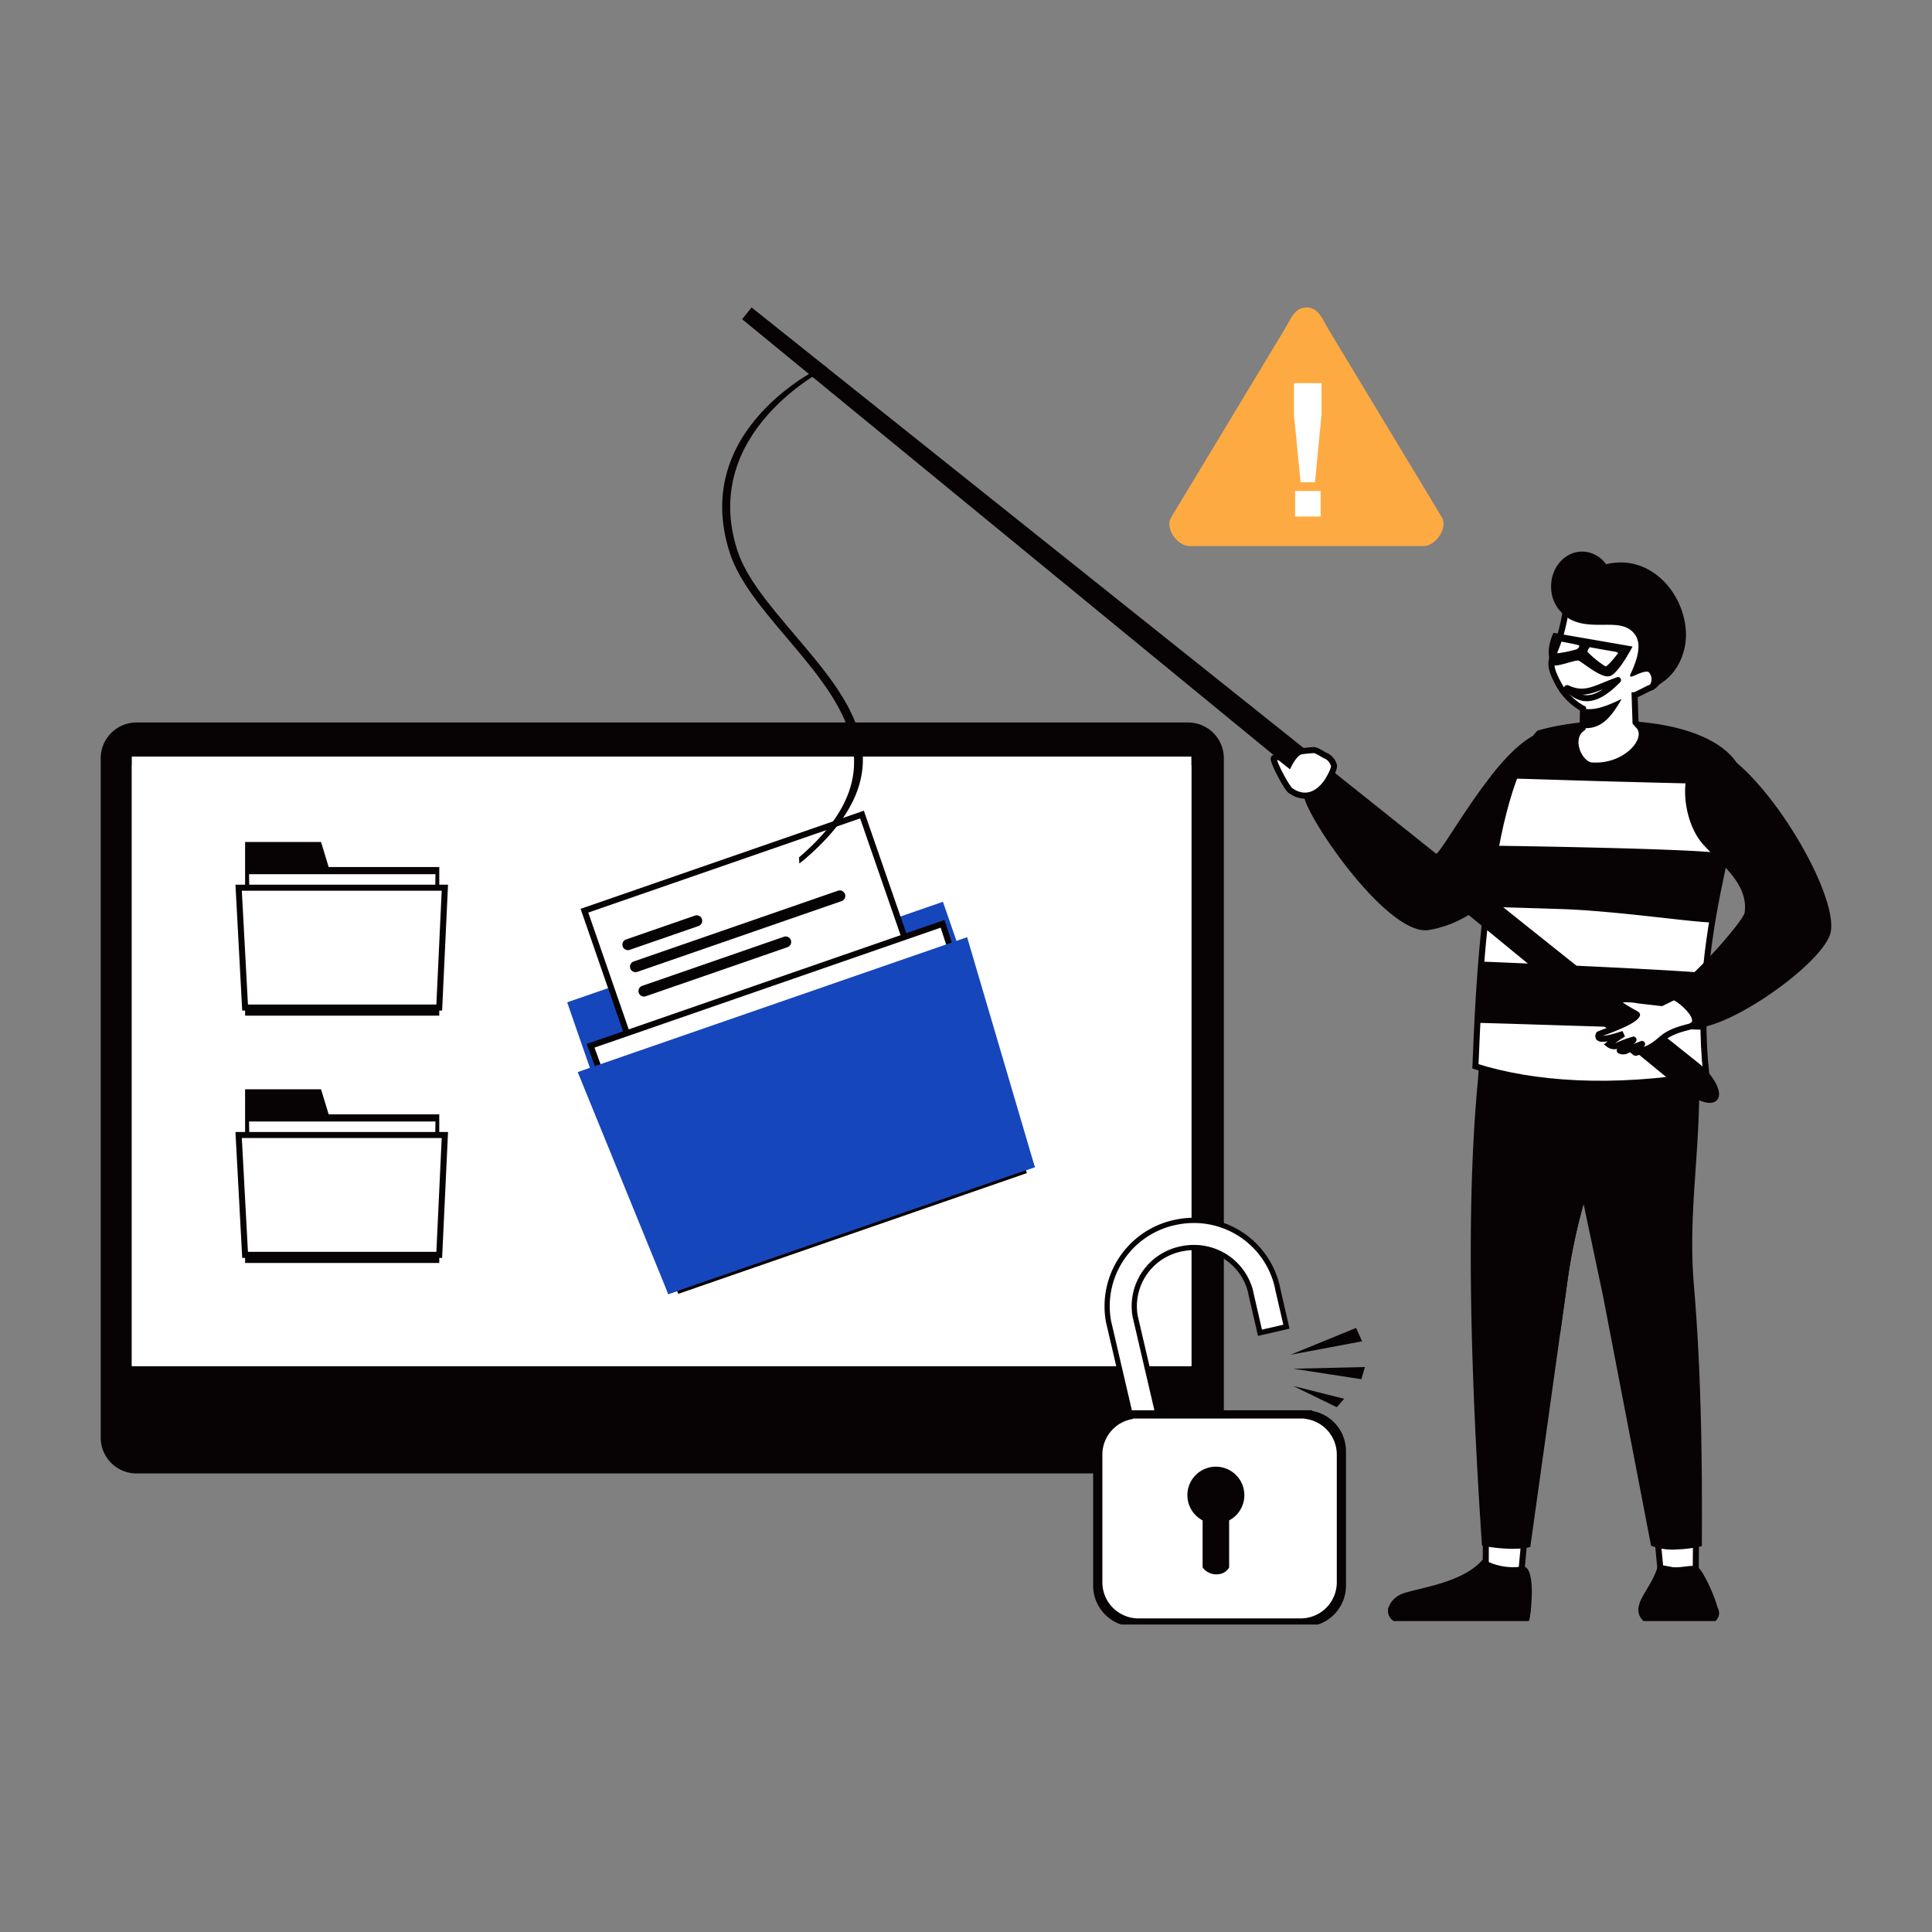 <svg xmlns="http://www.w3.org/2000/svg" xmlns:xlink="http://www.w3.org/1999/xlink" width="320" height="320" viewBox="0 0 320 320">
  <rect x="0" y="0" width="320" height="320" fill="#808080" stroke="none"/>
  <defs>
    <clipPath id="clip-path">
      <rect id="Rectangle_550" data-name="Rectangle 550" width="286.635" height="218.15" fill="#1646bc"/>
    </clipPath>
  </defs>
  <g id="feat1" transform="translate(-331.706 -3153.648)">
    <rect id="Rectangle_6" data-name="Rectangle 6" width="320" height="320" transform="translate(331.706 3153.648)" fill="none"/>
    <g id="Group_138" data-name="Group 138" transform="translate(348.389 3204.574)">
      <g id="Group_137" data-name="Group 137" clip-path="url(#clip-path)">
        <path id="Path_1326" data-name="Path 1326" d="M5.769,238.129H180.253a5.928,5.928,0,0,1,5.769,6.043V356.466a5.928,5.928,0,0,1-5.769,6.043H5.769A5.928,5.928,0,0,1,0,356.466V244.172a5.928,5.928,0,0,1,5.769-6.043" transform="translate(0 -169.388)" fill="#070203" fill-rule="evenodd"/>
        <path id="Path_1327" data-name="Path 1327" d="M18.028,262.593H193.246a.135.135,0,0,1,.131.138v99.406H17.9V262.731a.135.135,0,0,1,.131-.138" transform="translate(-12.731 -186.79)" fill="#fff"/>
        <path id="Path_1328" data-name="Path 1328" d="M17.874,257.67h175.4a.051.051,0,0,1,.051.051V358.584a.051.051,0,0,1-.051.051H17.874a.051.051,0,0,1-.051-.051V257.721a.051.051,0,0,1,.051-.051" transform="translate(-12.678 -183.288)" fill="#fff" fill-rule="evenodd"/>
        <path id="Path_1329" data-name="Path 1329" d="M96.679,310.84l-1.261-4.146H82.839v28.762H115V310.84Z" transform="translate(-58.926 -218.16)" fill="#070203" fill-rule="evenodd"/>
        <path id="Path_1330" data-name="Path 1330" d="M85.107,325.168h30.876l-.405,22.092h-30.1Z" transform="translate(-60.539 -231.301)" fill="#fff" fill-rule="evenodd"/>
        <path id="Path_1331" data-name="Path 1331" d="M79.134,332.934h34.158l-.932,19.85H80.2Z" transform="translate(-56.291 -236.826)" fill="#fff" fill-rule="evenodd"/>
        <path id="Path_1332" data-name="Path 1332" d="M79.134,332.934h34.158l-.932,19.85H80.2Z" transform="translate(-56.291 -236.826)" fill="none" stroke="#070203" stroke-width="1"/>
        <path id="Path_1333" data-name="Path 1333" d="M96.679,452.738l-1.261-4.146H82.839v28.762H115V452.738Z" transform="translate(-58.926 -319.096)" fill="#070203" fill-rule="evenodd"/>
        <path id="Path_1334" data-name="Path 1334" d="M85.107,467.066h30.876l-.405,22.092h-30.1Z" transform="translate(-60.539 -332.237)" fill="#fff" fill-rule="evenodd"/>
        <path id="Path_1335" data-name="Path 1335" d="M79.134,474.832h34.158l-.932,19.85H80.2Z" transform="translate(-56.291 -337.762)" fill="#fff" fill-rule="evenodd"/>
        <path id="Path_1336" data-name="Path 1336" d="M79.134,474.832h34.158l-.932,19.85H80.2Z" transform="translate(-56.291 -337.762)" fill="none" stroke="#070203" stroke-width="1"/>
        <path id="Path_1337" data-name="Path 1337" d="M893.321,707.142l-.617-6.52,6.543.157-.063,7.466Z" transform="translate(-635.006 -498.372)" fill="#fff" fill-rule="evenodd"/>
        <path id="Path_1338" data-name="Path 1338" d="M893.321,707.142l-.617-6.52,6.543.157-.063,7.466Z" transform="translate(-635.006 -498.372)" fill="none" stroke="#070203" stroke-width="1"/>
        <path id="Path_1339" data-name="Path 1339" d="M885.619,721.3c-1.268,4.527-4.862,6.5-2.51,9.322h11.977c.02-.054.04-.113.058-.175a1.946,1.946,0,0,0,.3-1.963c-.694-2.628-2.734-6.665-3.435-6.873-1.39-.412-3.363.749-6.391-.311" transform="translate(-627.625 -513.083)" fill="#070203" fill-rule="evenodd"/>
        <path id="Path_1340" data-name="Path 1340" d="M882.346,745.982v.005l-.015.491a2.043,2.043,0,0,0,.908,1.7h11.849a1.7,1.7,0,0,0,.359-2.138Z" transform="translate(-627.626 -530.638)" fill="#070203" fill-rule="evenodd"/>
        <path id="Path_1341" data-name="Path 1341" d="M794.673,706.593l.025-6.744,6.542.157-.7,7.689Z" transform="translate(-565.273 -497.822)" fill="#fff" fill-rule="evenodd"/>
        <path id="Path_1342" data-name="Path 1342" d="M794.673,706.593l.025-6.744,6.542.157-.7,7.689Z" transform="translate(-565.273 -497.822)" fill="none" stroke="#070203" stroke-width="1"/>
        <path id="Path_1343" data-name="Path 1343" d="M754.406,718.211c-3.247,3.849-10.232,4.672-13.154,5.635-2.367.78-3.506,3.4-1.667,4.579h22.392c.02-.054.04-.112.058-.175.332-1.106,1.2-9.011-1.126-8.836a9.983,9.983,0,0,1-6.5-1.2" transform="translate(-525.439 -510.884)" fill="#070203" fill-rule="evenodd"/>
        <path id="Path_1344" data-name="Path 1344" d="M738.7,745.982v.005l-.015.491a2.042,2.042,0,0,0,.908,1.7h22.392q.03-.081.058-.175c.065-.216.223-1.34.3-1.963Z" transform="translate(-525.447 -530.638)" fill="#070203" fill-rule="evenodd"/>
        <path id="Path_1345" data-name="Path 1345" d="M836.791,512.622l1.408-10.063a96.779,96.779,0,0,1,2.52-11.707h0l-1.332-9.537-2.767,23.918Z" transform="translate(-595.112 -342.372)" fill="#070203" fill-rule="evenodd"/>
        <path id="Path_1346" data-name="Path 1346" d="M616.456,39.517h38.792c2.01,0,4.059-3.032,3.021-4.753L639.507,3.655C638.469,1.934,637.862,0,635.852,0s-2.617,1.934-3.655,3.655l-18.8,31.17c-1.038,1.721,1.046,4.692,3.056,4.692" transform="translate(-436.132)" fill="#feaa43" fill-rule="evenodd"/>
        <path id="Path_1347" data-name="Path 1347" d="M295.293,352.98l-3.9-3.556-23.751,8.227,1.517,4.381,15.226,43.957L345.1,384.956,329.878,341Z" transform="translate(-190.382 -242.563)" fill="#1646bc" fill-rule="evenodd"/>
        <rect id="Rectangle_548" data-name="Rectangle 548" width="48.651" height="41.381" transform="translate(80.118 99.915) rotate(-19.106)" fill="#fff"/>
        <rect id="Rectangle_549" data-name="Rectangle 549" width="48.651" height="41.381" transform="translate(80.118 99.915) rotate(-19.106)" fill="none" stroke="#070203" stroke-width="1"/>
        <path id="Path_1348" data-name="Path 1348" d="M299.924,352.762l11.4-3.947a.911.911,0,0,1,.6,1.722l-11.4,3.947a.911.911,0,0,1-.6-1.722" transform="translate(-212.908 -248.086)" fill="#070203" fill-rule="evenodd"/>
        <path id="Path_1349" data-name="Path 1349" d="M304.3,346.242l33.832-11.719a.911.911,0,0,1,.6,1.722l-33.832,11.719a.911.911,0,0,1-.6-1.722" transform="translate(-216.02 -237.92)" fill="#070203" fill-rule="evenodd"/>
        <path id="Path_1350" data-name="Path 1350" d="M309.15,369.089l23.471-8.13a.911.911,0,1,1,.6,1.722l-23.471,8.13a.911.911,0,0,1-.6-1.722" transform="translate(-219.471 -256.725)" fill="#070203" fill-rule="evenodd"/>
        <path id="Path_1351" data-name="Path 1351" d="M281.075,373.851l58.3-20.2,13.337,40.977-56.828,19.685Z" transform="translate(-199.936 -251.565)" fill="#fff" fill-rule="evenodd"/>
        <path id="Path_1352" data-name="Path 1352" d="M281.075,373.851l58.3-20.2,13.337,40.977-56.828,19.685Z" transform="translate(-199.936 -251.565)" fill="none" stroke="#070203" stroke-width="1"/>
        <path id="Path_1353" data-name="Path 1353" d="M273.672,383.656l64.5-22.342,11.223,38.092-60.719,21.032Z" transform="translate(-194.671 -257.013)" fill="#1646bc" fill-rule="evenodd"/>
        <path id="Path_1354" data-name="Path 1354" d="M825.354,392.9l7.009,28.469,3.578,16.949,7.943,41.282a9.972,9.972,0,0,0,4.367.611,20.134,20.134,0,0,0,4.043-.552c.059-12.19,0-27.669-1.318-43.225-1.106-13.036,1.531-23.951.732-38.33-.236-4.247-3.284-12.349-3.223-12.2Z" transform="translate(-587.098 -274.504)" fill="#070203" fill-rule="evenodd"/>
        <path id="Path_1355" data-name="Path 1355" d="M788.012,391.726,787.3,402.54c-2.115,21.835-1.19,49.9.64,77.395a25.614,25.614,0,0,0,5.827.522c2.687-.156,2.2-.466,2.2-.466l6.288-44.94s1.422-10.234,4.75-18.209c2.4-5.759,5.35-7.419,4.915-14.112-.451-6.93.132-12.3-.821-14.7s-5.715-1.434-5.715-1.434Z" transform="translate(-559.163 -274.864)" fill="#070203" fill-rule="evenodd"/>
        <path id="Path_1356" data-name="Path 1356" d="M731.142,257.37c-3.522,7.729-10.253,18.007-20.332,19.508-7.113.657-20.891-19.995-20.46-22.531.481-2.831,4.569-4.336,5.974-2.385.924,5.279,14.557,12.437,15.786,12.35,1.163-.082,10.047-17.463,17.194-20.058.848-.546,4.317,9.382,1.838,13.116" transform="translate(-491.058 -173.729)" fill="#070203" fill-rule="evenodd"/>
        <path id="Path_1357" data-name="Path 1357" d="M797.57,251.359c2.593-3.291,5.406-6.166,7.992-7.105.555-.357,2.231,3.767,2.63,7.708-10.606-.329-10.647-.3-10.647-.3Z" transform="translate(-567.316 -173.729)" fill="#070203" fill-rule="evenodd"/>
        <path id="Path_1358" data-name="Path 1358" d="M831.636,245.586c3.357,5-7.429,25.908-4.629,51.336-15.7,2.7-28.855,1.658-38.231-1.328.439-10.361,1.511-45.479,10.548-55.172,11.17-3.13,27.712-1.694,32.311,5.164" transform="translate(-561.079 -169.898)" fill="#fff" fill-rule="evenodd"/>
        <path id="Path_1359" data-name="Path 1359" d="M831.636,245.586c3.357,5-7.429,25.908-4.629,51.336-15.7,2.7-28.855,1.658-38.231-1.328.439-10.361,1.511-45.479,10.548-55.172,11.17-3.13,27.712-1.694,32.311,5.164" transform="translate(-561.079 -169.898)" fill="none" stroke="#070203" stroke-width="1"/>
        <path id="Path_1360" data-name="Path 1360" d="M827.758,329.931a76.958,76.958,0,0,0-.43,9.39c-3.594-.11-14.968-.461-25.817-.8-6.76-.213-10.045-.307-11.641-.348.147-2.94.349-6.346.64-9.973l.4-.159s29.177,1.184,36.849,1.892m3.232-19.673c-.657,2.965-1.619,7.718-2.244,11.3-3.981-.122-16.141-1.955-25.168-2.239s-10.791-.327-12.15-.36c.413-3.415.921-6.846,1.55-10.119.047,0,33.774.457,37.576,1.3a3.622,3.622,0,0,1,.436.124" transform="translate(-561.857 -219.686)" fill="#070203" fill-rule="evenodd"/>
        <path id="Path_1361" data-name="Path 1361" d="M847.328,245.586a5.738,5.738,0,0,1,.647,3.335c-7.033-.156-19.074-.437-27.826-.713-4.429-.139-7.364-.227-9.312-.283a22.58,22.58,0,0,1,4.18-7.5c11.17-3.13,27.712-1.694,32.311,5.164" transform="translate(-576.771 -169.898)" fill="#070203" fill-rule="evenodd"/>
        <path id="Path_1362" data-name="Path 1362" d="M833.236,173.536a10.163,10.163,0,0,0,4.375,4.718l-.059,3.194-.465.4c-1.82,1.95.151,5.953,2.223,5.83,5.24.259,9.263-4.039,7.688-6.371l-.684-.763-.151-4.519c.27-.016,2.238-1.134,2.824-1.314a3.039,3.039,0,0,0,1.5-2.5c.057-1.192-1.784-.806-1.784-.806,2.231-3.053,4.756-5.546,1.481-8.294s-10.8-4.353-10.8-4.353l-4.528-1.57c.576,1.562-.194,6.775-1.357,10.029-1.042,2.92-1.75,3.373-.268,6.324" transform="translate(-592.103 -111.809)" fill="#fff"/>
        <path id="Path_1363" data-name="Path 1363" d="M833.236,173.536a10.163,10.163,0,0,0,4.375,4.718l-.059,3.194-.465.4c-1.82,1.95.151,5.953,2.223,5.83,5.24.259,9.263-4.039,7.688-6.371l-.684-.763-.151-4.519c.27-.016,2.238-1.134,2.824-1.314a3.039,3.039,0,0,0,1.5-2.5c.057-1.192-1.784-.806-1.784-.806,2.231-3.053,4.756-5.546,1.481-8.294s-10.8-4.353-10.8-4.353l-4.528-1.57c.576,1.562-.194,6.775-1.357,10.029-1.042,2.92-1.75,3.373-.268,6.324" transform="translate(-592.103 -111.809)" fill="none" stroke="#070203" stroke-width="1"/>
        <path id="Path_1364" data-name="Path 1364" d="M856.75,224.609c-1.486,2.548-3.22,5.189-6.477,4.8l.059-3.194c1.45.233,2.868.118,6.418-1.607" transform="translate(-604.823 -159.771)" fill="#070203" fill-rule="evenodd"/>
        <path id="Path_1365" data-name="Path 1365" d="M907.91,255.084c8.35,5.388,19.2,24.355,17.361,29.882-1.914,5.548-18.99,17.232-23.76,15.236-2.241-.937-4.866-4.695-2.45-5.764,4.3-3.092,11.776-11.707,12.065-13.085.644-4.794-3.758-7.878-6.858-11.306-4.694-5.193-4.186-18.177,3.642-14.962" transform="translate(-638.843 -181.089)" fill="#070203" fill-rule="evenodd"/>
        <path id="Path_1366" data-name="Path 1366" d="M369.584,0,368.02,1.946l154.989,127.1c4.315,3.539,6.474,3.048,6.782,1.645.32-1.456-1.339-3.917-3.273-5.46Z" transform="translate(-261.783)" fill="#070203" fill-rule="evenodd"/>
        <path id="Path_1367" data-name="Path 1367" d="M871.8,395.673l-2.044.993-3.886-.448c-.567-.166-4.166-.494-3.08.527.763.717,2.953,1.767,2.916,1.863-.479,1.258-6.28,3.121-6.33,3.235-.7,1.6,3.367.149,4.067-.067a26.651,26.651,0,0,0-2.423,1.727,1.463,1.463,0,0,0,1.419.22,17.984,17.984,0,0,1,2.673-1c.22.117-2.467,1.726-2.254,1.819a1.285,1.285,0,0,0,1.079.016,24.833,24.833,0,0,1,2.583-1.116c.265.066-1.727,1.1-1.479,1.143.193.031.288.358.471.307,4.919-1.359,3.018-2.853,8.692-4.258,3.156-.782-1.233-4.618-2.4-4.96" transform="translate(-611.244 -281.453)" fill="#fff"/>
        <path id="Path_1368" data-name="Path 1368" d="M871.8,395.673l-2.044.993-3.886-.448c-.567-.166-4.166-.494-3.08.527.763.717,2.953,1.767,2.916,1.863-.479,1.258-6.28,3.121-6.33,3.235-.7,1.6,3.367.149,4.067-.067a26.651,26.651,0,0,0-2.423,1.727,1.463,1.463,0,0,0,1.419.22,17.984,17.984,0,0,1,2.673-1c.22.117-2.467,1.726-2.254,1.819a1.285,1.285,0,0,0,1.079.016,24.833,24.833,0,0,1,2.583-1.116c.265.066-1.727,1.1-1.479,1.143.193.031.288.358.471.307,4.919-1.359,3.018-2.853,8.692-4.258,3.156-.782-1.233-4.618-2.4-4.96" transform="translate(-611.244 -281.453)" fill="none" stroke="#070203" stroke-width="1"/>
        <path id="Path_1369" data-name="Path 1369" d="M835.379,151.3c3.846,1.971,8.276-.367,10.516,2.271,1.109,1.307,1,3.191-.245,6.1-.366.857-.855,1.489.593.818.664-.308,1.759-.738,2.133-.436a1.722,1.722,0,0,1-.252,2.541c-.3.2-.857.507-.857.507,5.174-.981,7.33-5.649,7.257-9.408-.129-6.656-5.862-13.332-13.233-11.53a4.931,4.931,0,0,0-3.963-2.1c-2.839,0-5.141,2.588-5.141,5.78a5.994,5.994,0,0,0,2.272,4.8,5.749,5.749,0,0,0,.919.659" transform="translate(-591.958 -99.631)" fill="#070203" fill-rule="evenodd"/>
        <path id="Path_1370" data-name="Path 1370" d="M837.6,189.04s-.389.558-.35.782a16.825,16.825,0,0,0,2.953,2.4c.362.117,2.1-2.172,2.1-2.172s.041-.185-.724-.3-3.977-.7-3.977-.7m-5.219-1.005s-.557,1.943-.052,2.007a20.634,20.634,0,0,0,3.173-.673s.6-.479.3-.635-3.315-.7-3.315-.7Zm-.764-1.373,13.093,2.266s-2.256,4.351-3.708,4.881-4.684-2.395-5.254-2.55-3.834,1.217-4.274.7c-1.179-1.387-.53-3.92.142-5.3" transform="translate(-590.99 -132.778)" fill="#070203" fill-rule="evenodd"/>
        <path id="Path_1371" data-name="Path 1371" d="M374.008,33.716c-.062.029-21.253,10.517-14.917,30.21,1.445,4.491,5.286,9.021,9.25,13.695,9.431,11.121,19.535,22.414,1.813,37.546l-.789.622-.066-1c16.725-14.281,7.059-25.678-1.963-36.317-4.048-4.773-7.971-9.4-9.5-14.143-6.694-20.805,15.6-30.987,15.661-31.018Z" transform="translate(-253.649 -23.694)" fill="#070203"/>
        <path id="Path_1372" data-name="Path 1372" d="M684.847,61.3h4.226v4.226h-4.226Zm.91-1.45-1.1-11.224V43.441h4.566v5.188l-1.08,11.224Z" transform="translate(-487.019 -30.901)" fill="#fff"/>
        <path id="Path_1373" data-name="Path 1373" d="M673.094,255.261a1.311,1.311,0,0,1,1-.053c.1.071,1.468,1.161,1.468,1.161s.971-1.958,1.951-2.177c.531-.119,1.762-.2,2.09-.228.589-.052,1.777.884,2.156.973a2.5,2.5,0,0,1,1.262,1.583c.1.716-1.077,2.586-1.131,2.663-1.712,2.444-3.916,2.991-6.063,1.492-.659-.466-3.151-5.183-2.737-5.414" transform="translate(-478.758 -180.65)" fill="#fff" fill-rule="evenodd"/>
        <path id="Path_1374" data-name="Path 1374" d="M673.094,255.261a1.311,1.311,0,0,1,1-.053c.1.071,1.468,1.161,1.468,1.161s.971-1.958,1.951-2.177c.531-.119,1.762-.2,2.09-.228.589-.052,1.777.884,2.156.973a2.5,2.5,0,0,1,1.262,1.583c.1.716-1.077,2.586-1.131,2.663-1.712,2.444-3.916,2.991-6.063,1.492-.659-.466-3.151-5.183-2.737-5.414" transform="translate(-478.758 -180.65)" fill="none" stroke="#070203" stroke-width="1"/>
        <path id="Path_1375" data-name="Path 1375" d="M849.785,213.788c-4.461,4.613-6.844,2.956-8.445,1.324,3.027,1.429,4.692.01,8.445-1.324" transform="translate(-598.469 -152.073)" fill="#fff" fill-rule="evenodd"/>
        <path id="Path_1376" data-name="Path 1376" d="M849.785,213.788c-4.461,4.613-6.844,2.956-8.445,1.324C844.367,216.54,846.031,215.122,849.785,213.788Z" transform="translate(-598.469 -152.073)" fill="none" stroke="#070203" stroke-linejoin="round" stroke-width="1"/>
        <path id="Path_1377" data-name="Path 1377" d="M577.638,540.546l-.018-.1a14.166,14.166,0,0,1,10.9-16.264,14.469,14.469,0,0,1,3.241-.37,14.177,14.177,0,0,1,13.656,10.238c.063.227.117.435.165.644q.058.248.1.5l1.431,6.222-4.383,1.008-1.452-6.313c-.022-.123-.051-.266-.084-.409s-.069-.283-.108-.422a9.662,9.662,0,0,0-9.32-6.972,10.036,10.036,0,0,0-2.242.256,9.675,9.675,0,0,0-7.479,11.082l.1.44,4.1,17.6-4.383,1.008Z" transform="translate(-410.718 -372.6)" fill="#fff" fill-rule="evenodd"/>
        <path id="Path_1378" data-name="Path 1378" d="M590.692,523.176a13.739,13.739,0,0,1,13.236,9.913l.008.028c.06.218.111.416.155.605.035.153.069.316.1.483l.007.032,1.331,5.784-3.539.814-1.351-5.872c-.028-.153-.057-.293-.088-.427s-.067-.276-.108-.423c-.006-.022-.012-.044-.018-.066a10.094,10.094,0,0,0-9.724-7.241,10.452,10.452,0,0,0-2.34.267,10.107,10.107,0,0,0-7.808,11.58c0,.014.005.027.008.04l.1.423,4,17.178-3.539.814L577,539.4l-.019-.1a13.733,13.733,0,0,1,10.567-15.764,14.038,14.038,0,0,1,3.144-.358Zm0-.866a14.877,14.877,0,0,0-3.338.38,14.629,14.629,0,0,0-11.225,16.762l.022.125,4.325,18.568,5.227-1.2-4.2-18.024-.1-.42a9.265,9.265,0,0,1,7.149-10.582,9.541,9.541,0,0,1,2.146-.245,9.2,9.2,0,0,1,8.9,6.641h0l0,.015c.037.133.072.267.1.4s.059.272.083.408l1.55,6.735,5.226-1.2-1.525-6.627q-.049-.259-.108-.516c-.05-.215-.105-.43-.164-.642l-.006-.022a14.559,14.559,0,0,0-14.074-10.554" transform="translate(-409.653 -371.534)" fill="#070203"/>
        <path id="Path_1379" data-name="Path 1379" d="M581.945,634.47h24.471v.04a6.287,6.287,0,0,1,5.629,6.184v22.4a6.3,6.3,0,0,1-6.337,6.224h-28.2a6.3,6.3,0,0,1-6.337-6.224v-22.4a6.282,6.282,0,0,1,5.312-6.141l.458-.082Z" transform="translate(-406.292 -451.316)" fill="#070203" fill-rule="evenodd"/>
        <path id="Path_1380" data-name="Path 1380" d="M581.945,634.47h24.471v.04a6.287,6.287,0,0,1,5.629,6.184v22.4a6.3,6.3,0,0,1-6.337,6.224h-28.2a6.3,6.3,0,0,1-6.337-6.224v-22.4a6.282,6.282,0,0,1,5.312-6.141l.458-.082Z" transform="translate(-406.292 -451.316)" fill="none" stroke="#070203" stroke-width="1"/>
        <path id="Path_1381" data-name="Path 1381" d="M584.953,637.494H608.2v.038a5.973,5.973,0,0,1,5.348,5.874v21.282a5.984,5.984,0,0,1-6.02,5.912H580.739a5.983,5.983,0,0,1-6.019-5.912V643.406a5.967,5.967,0,0,1,5.045-5.834v-.078Z" transform="translate(-408.815 -453.467)" fill="#fff" fill-rule="evenodd"/>
        <path id="Path_1382" data-name="Path 1382" d="M623.493,669.848a4.718,4.718,0,0,1,4.718-4.718,4.819,4.819,0,0,1,.551.032,4.718,4.718,0,0,1,1.647,8.861v7.8a2.228,2.228,0,0,1-1.647,1.1,2.832,2.832,0,0,1-2.749-1.1v-7.8a4.718,4.718,0,0,1-2.52-4.176" transform="translate(-443.508 -473.126)" fill="#070203" fill-rule="evenodd"/>
        <path id="Path_1383" data-name="Path 1383" d="M682.712,589.943l10.85-4.442.99,2.221Z" transform="translate(-485.633 -416.483)" fill="#070203" fill-rule="evenodd"/>
        <path id="Path_1384" data-name="Path 1384" d="M684.251,608.225l11.88-.282-.608,2.015Z" transform="translate(-486.727 -432.447)" fill="#070203" fill-rule="evenodd"/>
        <path id="Path_1385" data-name="Path 1385" d="M684.251,618.841l7.207,3.51,1.227-1.4Z" transform="translate(-486.727 -440.199)" fill="#070203" fill-rule="evenodd"/>
      </g>
    </g>
  </g>
</svg>
